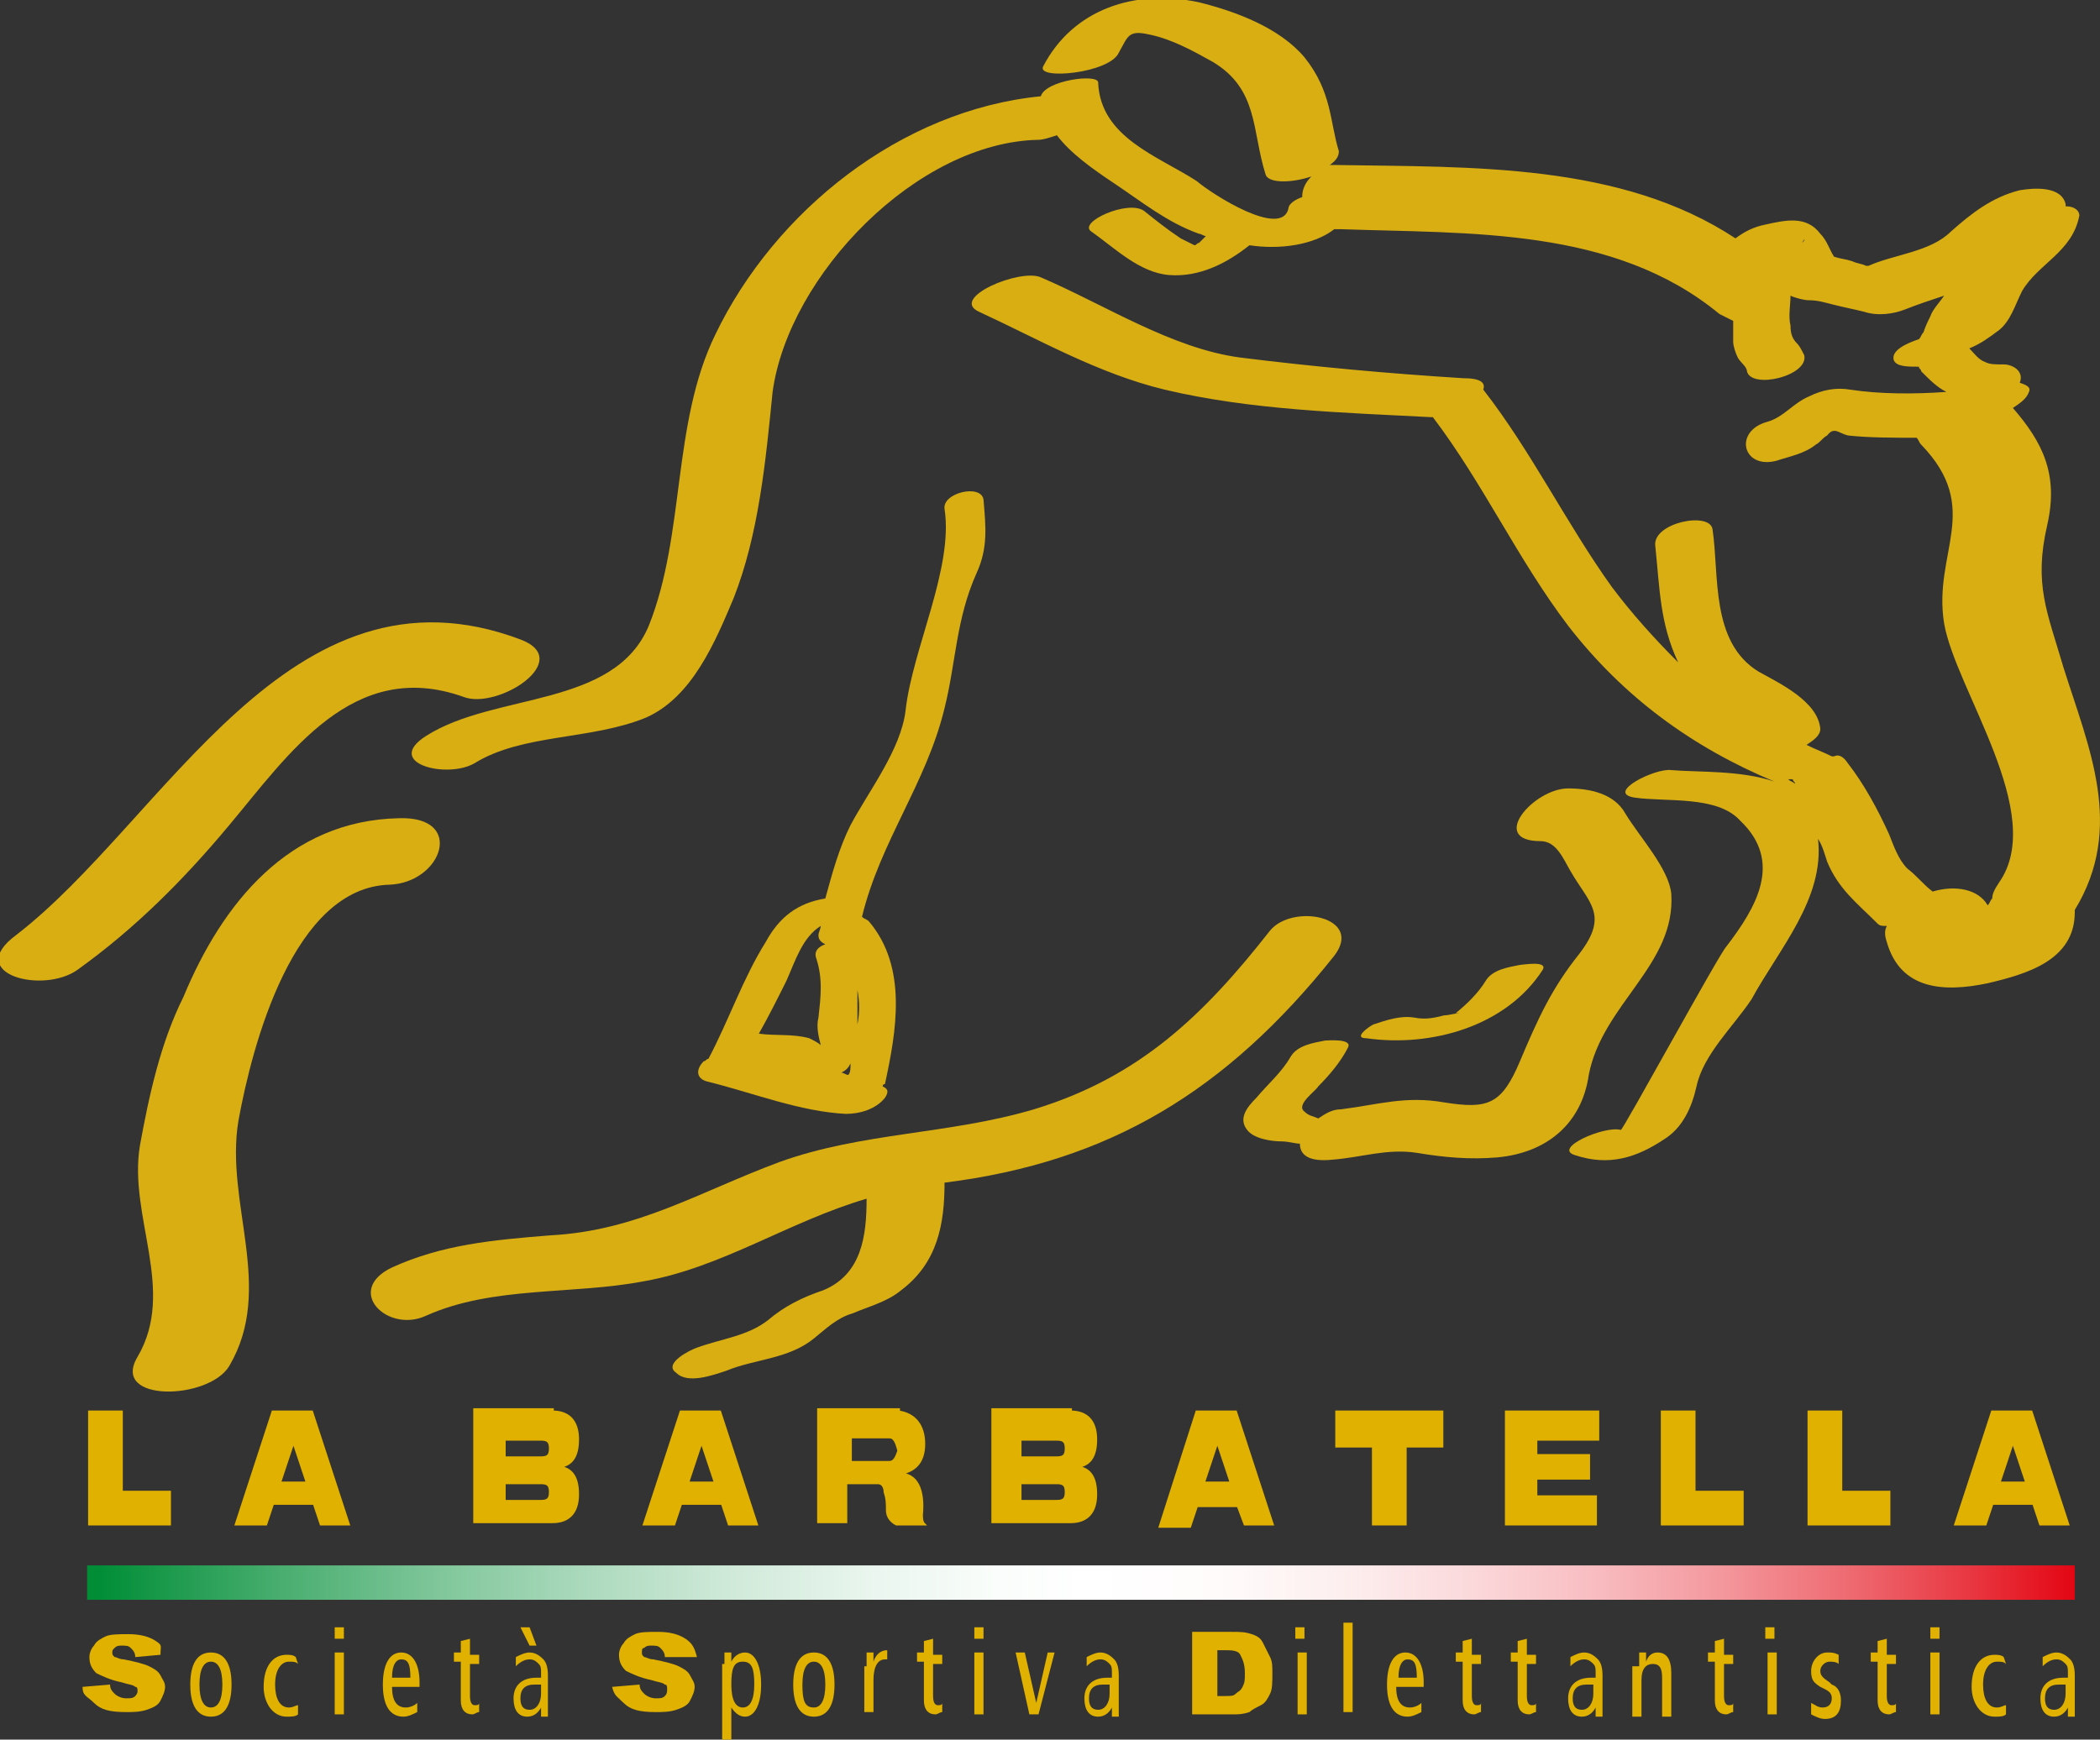 <?xml version="1.0" encoding="utf-8"?>
<!-- Generator: Adobe Illustrator 24.0.1, SVG Export Plug-In . SVG Version: 6.00 Build 0)  -->
<svg version="1.1" id="Livello_1" xmlns="http://www.w3.org/2000/svg" xmlns:xlink="http://www.w3.org/1999/xlink" x="0px" y="0px"
	 viewBox="0 0 91.6 75.9" style="enable-background:new 0 0 91.6 75.9;" xml:space="preserve">
<rect x="0" y="0" width="91.6" height="75.9" fill="#333333" stroke="none"/>
<style type="text/css">
	.Arco_x0020_verde{fill:url(#SVGID_1_);stroke:#FFFFFF;stroke-width:0.25;stroke-miterlimit:1;}
	.st0{fill:#E1B100;stroke:#E1B100;stroke-width:0.114;}
	.st1{fill:#D8AE13;}
	.st2{fill:url(#SVGID_2_);}
	.st3{fill:#E1B100;}
</style>
<linearGradient id="SVGID_1_" gradientUnits="userSpaceOnUse" x1="-295.746" y1="335.728" x2="-295.038" y2="335.021">
	<stop  offset="0" style="stop-color:#1DA238"/>
	<stop  offset="0.983" style="stop-color:#24391D"/>
</linearGradient>
<path class="st0" d="M3.9,61.6h1.4v3.5h2.1v1.4H3.9V61.6z"/>
<path class="st0" d="M11.9,61.6h1.7l1.6,4.9h-1.2l-0.3-0.9h-1.8l-0.3,0.9h-1.3L11.9,61.6z M12.2,64.7h1.2l-0.6-1.8L12.2,64.7z"/>
<path class="st0" d="M24.1,61.6c0.7,0,1.1,0.4,1.1,1.2c0,0.8-0.3,1.2-1,1.2c0.7,0,1,0.4,1,1.2c0,0.8-0.4,1.2-1.1,1.2h-3.4v-4.9H24.1
	z M22,62.7v0.9h1.6c0.3,0,0.4-0.1,0.4-0.4c0-0.3-0.1-0.4-0.4-0.4H22z M22,64.6v0.9h1.6c0.3,0,0.4-0.1,0.4-0.4c0-0.3-0.1-0.4-0.4-0.4
	H22z"/>
<path class="st0" d="M29.7,61.6h1.7l1.6,4.9h-1.2l-0.3-0.9h-1.8l-0.3,0.9h-1.3L29.7,61.6z M30,64.7h1.2l-0.6-1.8L30,64.7z"/>
<path class="st0" d="M39.2,61.6c0.7,0.1,1.1,0.6,1.1,1.4c0,0.8-0.4,1.2-1.1,1.3v0c0.8,0,1.1,0.7,1,1.8c0,0.1,0,0.3,0.1,0.4h-1.2
	c-0.2-0.1-0.4-0.3-0.4-0.6c0-0.3,0-0.5-0.1-0.8c0-0.2-0.1-0.4-0.3-0.4h-1.4v1.7h-1.2v-4.9H39.2z M37.1,62.7v1.1h1.7
	c0.2,0,0.3-0.2,0.4-0.5c-0.1-0.4-0.2-0.6-0.4-0.6H37.1z"/>
<path class="st0" d="M46.7,61.6c0.7,0,1.1,0.4,1.1,1.2c0,0.8-0.3,1.2-1,1.2c0.7,0,1,0.4,1,1.2c0,0.8-0.4,1.2-1.1,1.2h-3.4v-4.9H46.7
	z M44.5,62.7v0.9h1.6c0.3,0,0.4-0.1,0.4-0.4c0-0.3-0.1-0.4-0.4-0.4H44.5z M44.5,64.6v0.9h1.6c0.3,0,0.4-0.1,0.4-0.4
	c0-0.3-0.1-0.4-0.4-0.4H44.5z"/>
<path class="st0" d="M52.2,61.6h1.7l1.6,4.9h-1.2L54,65.7h-1.8l-0.3,0.9h-1.3L52.2,61.6z M52.5,64.7h1.2l-0.6-1.8L52.5,64.7z"/>
<path class="st0" d="M58.4,61.6h4.5v1.5h-1.6v3.4h-1.4v-3.4h-1.6V61.6z"/>
<path class="st0" d="M69.7,61.6v1.2H67v0.7v0h2.3v1l-2.3,0v0.8l2.6,0v1.2h-3.9v-4.9H69.7z"/>
<path class="st0" d="M72.5,61.6h1.4v3.5h2.1v1.4h-3.5V61.6z"/>
<path class="st0" d="M78.9,61.6h1.4v3.5h2.1v1.4h-3.5V61.6z"/>
<path class="st0" d="M86.9,61.6h1.7l1.6,4.9h-1.2l-0.3-0.9h-1.8l-0.3,0.9h-1.3L86.9,61.6z M87.2,64.7h1.2l-0.6-1.8L87.2,64.7z"/>
<g>
	<path class="st1" d="M90,29.1c-0.7-2.4-1.3-3.6-0.7-6.2c0.5-2.2-0.2-3.6-1.5-5.1c0.3-0.2,0.6-0.4,0.7-0.7c0.1-0.2-0.1-0.3-0.4-0.4
		c0.2-0.5-0.3-0.8-0.7-0.8c-0.4,0-0.6,0-0.8-0.1c-0.3-0.1-0.5-0.4-0.7-0.6c0.5-0.2,0.9-0.5,1.3-0.8c0.5-0.4,0.7-1.1,1-1.7
		c0.7-1.2,2.2-1.7,2.5-3.3c0-0.2-0.2-0.4-0.6-0.4c0,0,0-0.1,0-0.1c-0.2-0.8-1.4-0.7-2-0.6c-1.2,0.3-2.1,1-3,1.8
		c-0.9,0.9-2.5,1-3.6,1.5c0,0,0,0-0.1,0c-0.2-0.1-0.4-0.1-0.6-0.2c-0.3-0.1-0.5-0.1-0.8-0.2c-0.2-0.3-0.3-0.7-0.6-1
		c-0.6-0.8-1.5-0.6-2.4-0.4c-0.5,0.1-0.9,0.3-1.3,0.6c-5-3.3-11.5-3.1-17.4-3.2c-0.1,0-0.2,0-0.3,0c0.3-0.2,0.4-0.4,0.4-0.6
		C58,5.3,58.1,4,56.9,2.5c-1.1-1.3-3-2-4.6-2.4c-2.8-0.6-5.5,0.3-6.8,2.8c-0.3,0.6,2.9,0.3,3.3-0.6c0.4-0.7,0.4-1,1.3-0.8
		c1,0.2,1.9,0.7,2.8,1.2c2,1.2,1.7,3,2.3,4.9c0.1,0.4,1.1,0.4,2,0.1c-0.3,0.3-0.4,0.6-0.4,0.9c-0.3,0.1-0.6,0.3-0.6,0.5
		c-0.3,1.3-3.3-0.6-4-1.2C50.5,6.8,48,6,47.9,3.6c0-0.4-2.3-0.1-2.5,0.6c-6.1,0.6-11.6,5-14.2,10.4c-1.9,3.9-1.3,8.7-2.9,12.7
		c-1.5,3.6-6.7,2.9-9.7,4.8c-1.9,1.2,0.9,1.9,2.1,1.2c2.1-1.3,5.1-1,7.5-2c2-0.9,3-3.3,3.8-5.2c1.1-2.8,1.4-6,1.7-9
		c0.7-5.1,6.3-10.9,11.6-11c0.2,0,0.5-0.1,0.8-0.2c0.6,0.8,1.6,1.5,2.5,2.1c1.2,0.8,2.3,1.7,3.7,2.2c0.1,0,0.2,0.1,0.3,0.1
		c-0.1,0.1-0.2,0.2-0.3,0.3c-0.1,0-0.1,0.1-0.2,0.1c-0.2-0.1-0.4-0.2-0.6-0.3c-0.6-0.4-1.1-0.8-1.6-1.2c-0.7-0.5-2.9,0.5-2.3,0.9
		c1,0.7,2.1,1.8,3.4,1.9c1.3,0.1,2.5-0.5,3.5-1.3c1.3,0.2,2.8,0,3.7-0.7c0.1,0,0.2,0,0.3,0c5.6,0.2,11.9-0.1,16.5,3.7
		c0.2,0.1,0.4,0.2,0.6,0.3c0,0.3,0,0.6,0,0.9c0,0.2,0.1,0.5,0.2,0.7c0.1,0.2,0.4,0.4,0.4,0.6c0.2,0.8,2.7,0.2,2.5-0.7
		c-0.1-0.2-0.2-0.4-0.3-0.5c-0.2-0.2-0.3-0.4-0.3-0.8c-0.1-0.4,0-0.9,0-1.3c0.2,0.1,0.6,0.2,0.8,0.2c0.4,0,0.7,0.1,1.1,0.2
		c0.4,0.1,0.9,0.2,1.3,0.3c0.6,0.2,1.3,0.1,1.8-0.1c0.5-0.2,1.1-0.4,1.7-0.6c-0.2,0.3-0.5,0.6-0.6,0.9c-0.1,0.2-0.2,0.4-0.3,0.7
		c-0.1,0.1-0.1,0.2-0.2,0.3c-0.6,0.2-1.2,0.5-1.1,0.9c0.1,0.3,0.6,0.3,1.1,0.3c0,0.1,0.1,0.1,0.1,0.2c0.4,0.4,0.7,0.7,1.1,0.9
		c-1.4,0.1-2.9,0.1-4.2-0.1c-0.6-0.1-1.2,0-1.8,0.3c-0.7,0.3-1.1,0.9-1.8,1.1c-1.5,0.4-1.1,2.1,0.4,1.7c0.6-0.2,1.2-0.3,1.7-0.7
		c0.2-0.1,0.3-0.3,0.5-0.4c0.3-0.4,0.5-0.1,0.9,0c0.9,0.1,2,0.1,3,0.1c0.1,0.1,0.1,0.2,0.2,0.3c2.7,2.8,0.5,4.7,1,7.8
		c0.5,2.9,4.5,8.3,2.4,11.3c-0.2,0.3-0.3,0.5-0.3,0.7c-0.1,0.1-0.1,0.2-0.2,0.3c-0.4-0.7-1.4-0.9-2.4-0.6c-0.4-0.3-0.7-0.7-1.1-1
		c-0.4-0.4-0.6-1-0.8-1.5c-0.5-1.1-1.1-2.2-1.8-3.1C80.4,33,80.2,32.9,80,33c0,0,0,0-0.1,0c-0.4-0.2-0.7-0.3-1.1-0.5
		c0.3-0.2,0.6-0.4,0.6-0.7c-0.1-1.2-1.8-2-2.7-2.5c-2.1-1.3-1.7-4.2-2-6.2c-0.1-0.8-2.6-0.3-2.5,0.7c0.2,1.9,0.2,3.4,1,5.1
		c-1-1-2-2.1-2.9-3.3c-2-2.8-3.5-5.9-5.6-8.6c0.1-0.3-0.1-0.5-0.9-0.5c-3.2-0.2-6.5-0.5-9.7-0.9c-3-0.4-5.9-2.3-8.7-3.5
		c-0.9-0.4-4,0.9-2.7,1.5c2.6,1.2,5.2,2.7,8.1,3.4c3.8,0.9,7.8,1,11.6,1.2c0,0,0.1,0,0.1,0c2.2,2.9,3.7,6.2,5.9,9.1
		c2.4,3.1,5.4,5.3,9,6.8c-1.5-0.5-3.3-0.4-4.5-0.5c-0.7-0.1-2.9,1-1.6,1.2c1.4,0.2,3.6-0.1,4.6,1c1.9,1.8,0.7,3.8-0.6,5.5
		c-0.3,0.3-4.5,8-4.6,8c-0.7-0.2-3,0.8-2,1.1c1.5,0.5,2.7,0.1,3.9-0.7c0.8-0.5,1.2-1.4,1.4-2.3c0.3-1.4,1.6-2.6,2.4-3.8
		c1.2-2.2,3.2-4.4,2.9-7c0.2,0.3,0.3,0.7,0.4,1c0.5,1.2,1.3,1.8,2.2,2.7c0.1,0.1,0.2,0.1,0.4,0.1c-0.1,0.2-0.1,0.4,0,0.7
		c0.6,2.1,2.5,2.2,4.4,1.8c1.7-0.4,3.8-1,3.8-3.1c0,0,0,0,0-0.1C92.7,36.1,91.1,32.6,90,29.1z M78,34c0.1,0,0.1,0,0.2,0
		c0,0.1,0.1,0.1,0.1,0.2C78.2,34.1,78.1,34.1,78,34z M78.6,10.6C78.7,10.4,78.8,10.4,78.6,10.6L78.6,10.6z"/>
	<path class="st1" d="M72.9,39c-0.1-1.1-1.4-2.5-2-3.5c-0.5-0.9-1.6-1.1-2.5-1.1c-1.5,0-3.5,2.3-1.2,2.3c0.7,0,1,0.8,1.3,1.3
		c0.8,1.4,1.7,1.9,0.4,3.6c-1.2,1.5-1.8,2.8-2.6,4.7c-0.8,1.9-1.4,2.1-3.3,1.8c-1.7-0.3-2.9,0.1-4.5,0.3c-0.4,0-0.7,0.2-1,0.4
		c-0.2-0.1-0.4-0.1-0.6-0.3c-0.4-0.3,0.5-0.9,0.6-1.1c0.5-0.5,1-1.1,1.3-1.7c0.2-0.4-0.9-0.3-1-0.3c-0.5,0.1-1.2,0.2-1.5,0.7
		c-0.4,0.7-1,1.2-1.5,1.8c-0.4,0.4-0.8,0.9-0.4,1.4c0.3,0.4,1.1,0.5,1.5,0.5c0.3,0,0.6,0.1,0.8,0.1c0,0.5,0.4,0.8,1.4,0.7
		c1.3-0.1,2.4-0.5,3.7-0.3c1.2,0.2,2.3,0.3,3.5,0.2c2.2-0.2,3.7-1.5,4-3.6C69.9,43.8,73.1,42.1,72.9,39z"/>
	<path class="st1" d="M61.7,44.4c-0.6-0.1-1.2,0.1-1.8,0.3c-0.2,0.1-0.9,0.6-0.3,0.6c2.8,0.4,6.1-0.5,7.7-3c0.2-0.4-0.9-0.2-1-0.2
		c-0.5,0.1-1.2,0.2-1.5,0.7c-0.3,0.5-0.8,1-1.3,1.4c0.1,0,0.2,0,0.2,0c-0.2,0-0.5,0.1-0.7,0.1C62.6,44.4,62.2,44.5,61.7,44.4z"/>
	<path class="st1" d="M17,38.6c2.3-0.1,3.3-3,0.4-2.9c-4.8,0.1-7.7,3.7-9.4,7.8C7,45.5,6.5,47.8,6.1,50c-0.5,3.1,1.6,6.3-0.1,9.2
		c-1.2,2,3.1,1.9,4,0.4c2-3.4-0.2-7.1,0.4-10.7C11,45.6,12.8,38.7,17,38.6z"/>
	<path class="st1" d="M10,36c2.6-3.1,5.4-7.3,10.2-5.6c1.5,0.6,4.9-1.6,2.5-2.5c-10.1-3.8-15.5,7.9-22,12.9
		c-2.3,1.7,1.2,2.6,2.7,1.5C5.9,40.5,8,38.4,10,36z"/>
	<path class="st1" d="M37.1,36c-0.5,1-0.8,2.1-1.1,3.2c-1.2,0.2-2,0.8-2.6,1.9c-1,1.6-1.6,3.4-2.5,5.1c-0.1,0-0.1,0.1-0.2,0.1
		c-0.4,0.4-0.3,0.8,0.2,0.9c2,0.5,4,1.3,6,1.4c0.6,0,1.3-0.2,1.7-0.7c0.2-0.3,0.1-0.4-0.1-0.5c0,0,0-0.1,0.1-0.1
		c0.5-2.3,1-5.1-0.7-7.1c-0.1-0.1-0.2-0.1-0.3-0.2c0.8-3.3,2.8-5.8,3.6-9.1c0.5-2,0.5-3.9,1.4-5.9c0.5-1.1,0.4-2,0.3-3.2
		c-0.1-0.7-1.8-0.3-1.7,0.4c0.4,2.6-1.4,6.1-1.7,8.8C39.3,32.7,37.9,34.5,37.1,36z M37,46.9c-0.1,0-0.2-0.1-0.3-0.1
		c0.2-0.1,0.3-0.2,0.4-0.4C37.1,46.6,37.1,46.8,37,46.9z M37.4,44.4c0-0.4,0-0.8,0-1.2c0.1,0.5,0.1,1,0,1.5
		C37.4,44.7,37.4,44.5,37.4,44.4z M34.3,42.8c0.4-0.9,0.7-1.9,1.5-2.4c0,0.1-0.1,0.3-0.1,0.4c0,0.2,0.1,0.3,0.3,0.4
		c-0.3,0.1-0.5,0.3-0.4,0.6c0.3,0.9,0.2,1.7,0.1,2.6c-0.1,0.4,0,0.8,0.1,1.2c-0.1-0.1-0.3-0.2-0.5-0.3c-0.7-0.2-1.5-0.1-2.2-0.2
		c0,0,0,0,0,0C33.5,44.4,33.9,43.6,34.3,42.8z"/>
	<path class="st1" d="M58.2,41.7c1.3-1.7-1.8-2.3-2.8-1.1c-2.9,3.7-5.7,6.4-10.3,7.8c-3.7,1.1-7.5,1-11.1,2.3c-3.5,1.3-6.2,3-10,3.2
		c-2.5,0.2-4.7,0.4-6.9,1.4c-2.1,1-0.2,2.9,1.5,2.1c2.9-1.3,6.4-0.9,9.5-1.5c3.4-0.6,6.3-2.6,9.7-3.6c0,1.6-0.2,3.3-1.9,4
		c-0.9,0.3-1.7,0.7-2.4,1.3c-0.9,0.7-2,0.8-3.1,1.2c-0.3,0.1-1.5,0.7-0.9,1.1c0.5,0.5,1.6,0.1,2.2-0.1c1.2-0.5,2.7-0.5,3.8-1.4
		c0.5-0.4,1-0.9,1.7-1.1c0.7-0.3,1.5-0.5,2.1-1c1.6-1.2,1.9-2.9,1.9-4.7C48.4,50.7,53.5,47.6,58.2,41.7z"/>
</g>
<linearGradient id="SVGID_2_" gradientUnits="userSpaceOnUse" x1="242.254" y1="201.803" x2="328.921" y2="201.803" gradientTransform="matrix(1 0 0 1 -238.435 -132.737)">
	<stop  offset="5.405410e-03" style="stop-color:#008D36"/>
	<stop  offset="1.265467e-02" style="stop-color:#06903B"/>
	<stop  offset="9.476839e-02" style="stop-color:#47AD6E"/>
	<stop  offset="0.176" style="stop-color:#7FC69A"/>
	<stop  offset="0.253" style="stop-color:#ADDABE"/>
	<stop  offset="0.327" style="stop-color:#D1EADA"/>
	<stop  offset="0.396" style="stop-color:#EAF6EF"/>
	<stop  offset="0.458" style="stop-color:#FAFDFB"/>
	<stop  offset="0.508" style="stop-color:#FFFFFF"/>
	<stop  offset="0.569" style="stop-color:#FFFBFB"/>
	<stop  offset="0.631" style="stop-color:#FDEFEF"/>
	<stop  offset="0.694" style="stop-color:#FBDADC"/>
	<stop  offset="0.758" style="stop-color:#F8BDC1"/>
	<stop  offset="0.822" style="stop-color:#F3989D"/>
	<stop  offset="0.886" style="stop-color:#EE6B72"/>
	<stop  offset="0.949" style="stop-color:#E83640"/>
	<stop  offset="1" style="stop-color:#E30613"/>
</linearGradient>
<rect x="3.8" y="68.3" class="st2" width="86.7" height="1.5"/>
<g>
	<path class="st3" d="M3.6,73.6l1.2-0.1c0,0.2,0.1,0.3,0.2,0.4c0.1,0.1,0.3,0.2,0.5,0.2c0.2,0,0.3,0,0.4-0.1C5.9,74,6,73.9,6,73.8
		c0-0.1,0-0.2-0.1-0.2c-0.1-0.1-0.3-0.1-0.6-0.2c-0.5-0.1-0.9-0.3-1.1-0.4c-0.2-0.2-0.3-0.4-0.3-0.7c0-0.2,0.1-0.4,0.2-0.5
		c0.1-0.2,0.3-0.3,0.5-0.4s0.6-0.1,1-0.1c0.5,0,0.9,0.1,1.2,0.3S7,71.8,7,72.2l-1.1,0.1c0-0.2-0.1-0.3-0.2-0.4
		c-0.1-0.1-0.2-0.1-0.4-0.1c-0.1,0-0.2,0-0.3,0.1c-0.1,0.1-0.1,0.1-0.1,0.2c0,0.1,0,0.1,0.1,0.2c0.1,0,0.2,0.1,0.4,0.1
		c0.5,0.1,0.9,0.2,1.1,0.3s0.4,0.2,0.5,0.4c0.1,0.2,0.2,0.3,0.2,0.5c0,0.2-0.1,0.4-0.2,0.6c-0.1,0.2-0.3,0.3-0.6,0.4
		c-0.3,0.1-0.6,0.1-0.9,0.1c-0.7,0-1.1-0.1-1.4-0.4S3.6,74,3.6,73.6z"/>
	<path class="st3" d="M9.2,72.1c0.6,0,0.9,0.5,0.9,1.4s-0.3,1.4-0.9,1.4s-0.9-0.5-0.9-1.4S8.6,72.1,9.2,72.1z M9.2,74.5
		c0.3,0,0.5-0.3,0.5-1s-0.2-1-0.5-1c-0.3,0-0.5,0.3-0.5,1S8.9,74.5,9.2,74.5z"/>
	<path class="st3" d="M13,72.6c-0.1-0.1-0.2-0.1-0.4-0.1c-0.3,0-0.6,0.3-0.6,1c0,0.6,0.2,1,0.6,1c0.2,0,0.3-0.1,0.4-0.1l0,0.4
		c-0.1,0.1-0.3,0.1-0.5,0.1c-0.6,0-1-0.6-1-1.3c0-0.9,0.4-1.4,1-1.4c0.1,0,0.3,0,0.4,0.1L13,72.6z"/>
	<path class="st3" d="M15,71v0.5h-0.4V71H15z M14.7,72.1H15v2.7h-0.4V72.1z"/>
	<path class="st3" d="M17.1,73.6c0,0.6,0.2,0.9,0.6,0.9c0.2,0,0.4-0.1,0.5-0.2l0,0.4c-0.2,0.1-0.4,0.2-0.6,0.2
		c-0.6,0-0.9-0.5-0.9-1.4s0.3-1.4,0.8-1.4c0.5,0,0.8,0.5,0.8,1.3v0.2H17.1z M17.9,73.2c0-0.6-0.1-0.8-0.4-0.8
		c-0.2,0-0.4,0.2-0.4,0.8H17.9z"/>
	<path class="st3" d="M20.9,74.7c-0.1,0-0.2,0.1-0.3,0.1c-0.3,0-0.5-0.2-0.5-0.6v-1.7h-0.3v-0.4h0.3v-0.5l0.4-0.1v0.7h0.4v0.4h-0.4
		V74c0,0.3,0.1,0.4,0.2,0.4c0.1,0,0.2,0,0.2-0.1V74.7z"/>
	<path class="st3" d="M22.5,72.3c0.2-0.1,0.4-0.2,0.6-0.2c0.3,0,0.5,0.2,0.6,0.3c0.1,0.1,0.2,0.3,0.2,0.7v1.4c0,0.2,0,0.3,0,0.4
		h-0.3l0-0.4h0c-0.1,0.2-0.3,0.4-0.6,0.4c-0.4,0-0.6-0.3-0.6-0.8c0-0.5,0.3-0.9,1-0.9h0.2V73c0-0.2,0-0.3-0.1-0.4
		c-0.1-0.1-0.2-0.2-0.4-0.2c-0.2,0-0.4,0.1-0.6,0.3L22.5,72.3z M22.7,71h0.4l0.3,0.8h-0.3L22.7,71z M23.6,73.5c-0.1,0-0.2,0-0.3,0
		c-0.4,0-0.6,0.2-0.6,0.6c0,0.3,0.1,0.5,0.4,0.5c0.3,0,0.5-0.3,0.5-0.7V73.5z"/>
	<path class="st3" d="M26.7,73.6l1.2-0.1c0,0.2,0.1,0.3,0.2,0.4c0.1,0.1,0.3,0.2,0.5,0.2c0.2,0,0.3,0,0.4-0.1
		c0.1-0.1,0.1-0.2,0.1-0.3c0-0.1,0-0.2-0.1-0.2c-0.1-0.1-0.3-0.1-0.6-0.2c-0.5-0.1-0.9-0.3-1.1-0.4c-0.2-0.2-0.3-0.4-0.3-0.7
		c0-0.2,0.1-0.4,0.2-0.5c0.1-0.2,0.3-0.3,0.5-0.4s0.6-0.1,1-0.1c0.5,0,0.9,0.1,1.2,0.3s0.4,0.4,0.5,0.8L29,72.3
		c0-0.2-0.1-0.3-0.2-0.4c-0.1-0.1-0.2-0.1-0.4-0.1c-0.1,0-0.2,0-0.3,0.1C28,71.9,28,72,28,72.1c0,0.1,0,0.1,0.1,0.2
		c0.1,0,0.2,0.1,0.4,0.1c0.5,0.1,0.9,0.2,1.1,0.3s0.4,0.2,0.5,0.4c0.1,0.2,0.2,0.3,0.2,0.5c0,0.2-0.1,0.4-0.2,0.6
		c-0.1,0.2-0.3,0.3-0.6,0.4c-0.3,0.1-0.6,0.1-0.9,0.1c-0.7,0-1.1-0.1-1.4-0.4S26.8,74,26.7,73.6z"/>
	<path class="st3" d="M31.6,72.6c0-0.2,0-0.3,0-0.5h0.3l0,0.4h0c0.1-0.2,0.3-0.4,0.6-0.4c0.4,0,0.7,0.5,0.7,1.4s-0.3,1.4-0.7,1.4
		c-0.2,0-0.4-0.1-0.6-0.4h0v1.5h-0.4V72.6z M32.4,74.5c0.3,0,0.5-0.3,0.5-1s-0.1-1-0.5-1s-0.5,0.3-0.5,1S32.1,74.5,32.4,74.5z"/>
	<path class="st3" d="M35.5,72.1c0.6,0,0.9,0.5,0.9,1.4s-0.3,1.4-0.9,1.4s-0.9-0.5-0.9-1.4S34.9,72.1,35.5,72.1z M35.5,74.5
		c0.3,0,0.5-0.3,0.5-1s-0.2-1-0.5-1c-0.3,0-0.5,0.3-0.5,1S35.1,74.5,35.5,74.5z"/>
	<path class="st3" d="M37.8,72.7c0-0.2,0-0.4,0-0.6h0.3l0,0.4h0c0.1-0.3,0.3-0.5,0.6-0.5v0.4c0,0-0.1,0-0.1,0
		c-0.3,0-0.5,0.3-0.5,0.9v1.4h-0.4V72.7z"/>
	<path class="st3" d="M41.1,74.7c-0.1,0-0.2,0.1-0.3,0.1c-0.3,0-0.5-0.2-0.5-0.6v-1.7H40v-0.4h0.3v-0.5l0.4-0.1v0.7h0.4v0.4h-0.4V74
		c0,0.3,0.1,0.4,0.2,0.4c0.1,0,0.2,0,0.2-0.1V74.7z"/>
	<path class="st3" d="M42.9,71v0.5h-0.4V71H42.9z M42.5,72.1h0.4v2.7h-0.4V72.1z"/>
	<path class="st3" d="M44.3,72.1h0.4l0.5,2.2h0l0.5-2.2H46l-0.7,2.7h-0.4L44.3,72.1z"/>
	<path class="st3" d="M47.4,72.3c0.2-0.1,0.4-0.2,0.6-0.2c0.3,0,0.5,0.2,0.6,0.3c0.1,0.1,0.2,0.3,0.2,0.7v1.4c0,0.2,0,0.3,0,0.4
		h-0.3l0-0.4h0c-0.1,0.2-0.3,0.4-0.6,0.4c-0.4,0-0.6-0.3-0.6-0.8c0-0.5,0.3-0.9,1-0.9h0.2V73c0-0.2,0-0.3-0.1-0.4
		c-0.1-0.1-0.2-0.2-0.4-0.2c-0.2,0-0.4,0.1-0.6,0.3L47.4,72.3z M48.4,73.5c-0.1,0-0.2,0-0.3,0c-0.4,0-0.6,0.2-0.6,0.6
		c0,0.3,0.1,0.5,0.4,0.5c0.3,0,0.5-0.3,0.5-0.7V73.5z"/>
	<path class="st3" d="M51.9,71.2h1.8c0.4,0,0.6,0,0.9,0.1s0.4,0.2,0.5,0.4c0.1,0.2,0.2,0.4,0.3,0.6s0.1,0.4,0.1,0.7
		c0,0.4,0,0.7-0.1,0.9s-0.2,0.4-0.4,0.5c-0.2,0.1-0.4,0.2-0.5,0.3c-0.3,0.1-0.5,0.1-0.7,0.1h-1.8V71.2z M53.1,72v2h0.3
		c0.3,0,0.4,0,0.5-0.1c0.1-0.1,0.2-0.1,0.3-0.3s0.1-0.3,0.1-0.6c0-0.4-0.1-0.6-0.2-0.8S53.7,72,53.4,72H53.1z"/>
	<path class="st3" d="M56.9,71v0.5h-0.4V71H56.9z M56.6,72.1h0.4v2.7h-0.4V72.1z"/>
	<path class="st3" d="M58.6,70.8H59v3.9h-0.4V70.8z"/>
	<path class="st3" d="M60.9,73.6c0,0.6,0.2,0.9,0.6,0.9c0.2,0,0.4-0.1,0.5-0.2l0,0.4c-0.2,0.1-0.4,0.2-0.6,0.2
		c-0.6,0-0.9-0.5-0.9-1.4s0.3-1.4,0.8-1.4c0.5,0,0.8,0.5,0.8,1.3v0.2H60.9z M61.8,73.2c0-0.6-0.1-0.8-0.4-0.8
		c-0.2,0-0.4,0.2-0.4,0.8H61.8z"/>
	<path class="st3" d="M64.6,74.7c-0.1,0-0.2,0.1-0.3,0.1c-0.3,0-0.5-0.2-0.5-0.6v-1.7h-0.3v-0.4h0.3v-0.5l0.4-0.1v0.7h0.4v0.4h-0.4
		V74c0,0.3,0.1,0.4,0.2,0.4c0.1,0,0.2,0,0.2-0.1V74.7z"/>
	<path class="st3" d="M67,74.7c-0.1,0-0.2,0.1-0.3,0.1c-0.3,0-0.5-0.2-0.5-0.6v-1.7h-0.3v-0.4h0.3v-0.5l0.4-0.1v0.7H67v0.4h-0.4V74
		c0,0.3,0.1,0.4,0.2,0.4c0.1,0,0.2,0,0.2-0.1V74.7z"/>
	<path class="st3" d="M68.5,72.3c0.2-0.1,0.4-0.2,0.6-0.2c0.3,0,0.5,0.2,0.6,0.3c0.1,0.1,0.2,0.3,0.2,0.7v1.4c0,0.2,0,0.3,0,0.4
		h-0.3l0-0.4h0c-0.1,0.2-0.3,0.4-0.6,0.4c-0.4,0-0.6-0.3-0.6-0.8c0-0.5,0.3-0.9,1-0.9h0.2V73c0-0.2,0-0.3-0.1-0.4
		c-0.1-0.1-0.2-0.2-0.4-0.2c-0.2,0-0.4,0.1-0.6,0.3L68.5,72.3z M69.5,73.5c-0.1,0-0.2,0-0.3,0c-0.4,0-0.6,0.2-0.6,0.6
		c0,0.3,0.1,0.5,0.4,0.5c0.3,0,0.5-0.3,0.5-0.7V73.5z"/>
	<path class="st3" d="M71.5,72.7c0-0.2,0-0.4,0-0.6h0.3l0,0.4h0c0.1-0.3,0.3-0.4,0.5-0.4c0.4,0,0.6,0.3,0.6,0.9v1.9h-0.4v-1.7
		c0-0.4-0.1-0.6-0.4-0.6c-0.3,0-0.5,0.2-0.5,0.7v1.6h-0.4V72.7z"/>
	<path class="st3" d="M75.6,74.7c-0.1,0-0.2,0.1-0.3,0.1c-0.3,0-0.5-0.2-0.5-0.6v-1.7h-0.3v-0.4h0.3v-0.5l0.4-0.1v0.7h0.4v0.4h-0.4
		V74c0,0.3,0.1,0.4,0.2,0.4c0.1,0,0.2,0,0.2-0.1V74.7z"/>
	<path class="st3" d="M77.4,71v0.5H77V71H77.4z M77.1,72.1h0.4v2.7h-0.4V72.1z"/>
	<path class="st3" d="M79,74.3c0.2,0.1,0.3,0.2,0.5,0.2c0.3,0,0.4-0.2,0.4-0.4c0-0.2-0.1-0.3-0.3-0.4l-0.2-0.1
		c-0.3-0.2-0.4-0.3-0.4-0.7c0-0.4,0.3-0.8,0.7-0.8c0.2,0,0.3,0,0.5,0.1l0,0.4c-0.1-0.1-0.3-0.1-0.4-0.1c-0.2,0-0.4,0.2-0.4,0.4
		c0,0.2,0.1,0.3,0.4,0.5l0.1,0.1c0.3,0.1,0.4,0.4,0.4,0.7c0,0.5-0.2,0.8-0.7,0.8c-0.2,0-0.4-0.1-0.6-0.2L79,74.3z"/>
	<path class="st3" d="M82.7,74.7c-0.1,0-0.2,0.1-0.3,0.1c-0.3,0-0.5-0.2-0.5-0.6v-1.7h-0.3v-0.4h0.3v-0.5l0.4-0.1v0.7h0.4v0.4h-0.4
		V74c0,0.3,0.1,0.4,0.2,0.4c0.1,0,0.2,0,0.2-0.1V74.7z"/>
	<path class="st3" d="M84.6,71v0.5h-0.4V71H84.6z M84.2,72.1h0.4v2.7h-0.4V72.1z"/>
	<path class="st3" d="M87.5,72.6c-0.1-0.1-0.2-0.1-0.4-0.1c-0.3,0-0.6,0.3-0.6,1c0,0.6,0.2,1,0.6,1c0.2,0,0.3-0.1,0.4-0.1l0,0.4
		c-0.1,0.1-0.3,0.1-0.5,0.1c-0.6,0-1-0.6-1-1.3c0-0.9,0.4-1.4,1-1.4c0.1,0,0.3,0,0.4,0.1L87.5,72.6z"/>
	<path class="st3" d="M89.1,72.3c0.2-0.1,0.4-0.2,0.6-0.2c0.3,0,0.5,0.2,0.6,0.3c0.1,0.1,0.2,0.3,0.2,0.7v1.4c0,0.2,0,0.3,0,0.4
		h-0.3l0-0.4h0c-0.1,0.2-0.3,0.4-0.6,0.4c-0.4,0-0.6-0.3-0.6-0.8c0-0.5,0.3-0.9,1-0.9h0.2V73c0-0.2,0-0.3-0.1-0.4
		c-0.1-0.1-0.2-0.2-0.4-0.2c-0.2,0-0.4,0.1-0.6,0.3L89.1,72.3z M90.1,73.5c-0.1,0-0.2,0-0.3,0c-0.4,0-0.6,0.2-0.6,0.6
		c0,0.3,0.1,0.5,0.4,0.5c0.3,0,0.5-0.3,0.5-0.7V73.5z"/>
</g>
</svg>
